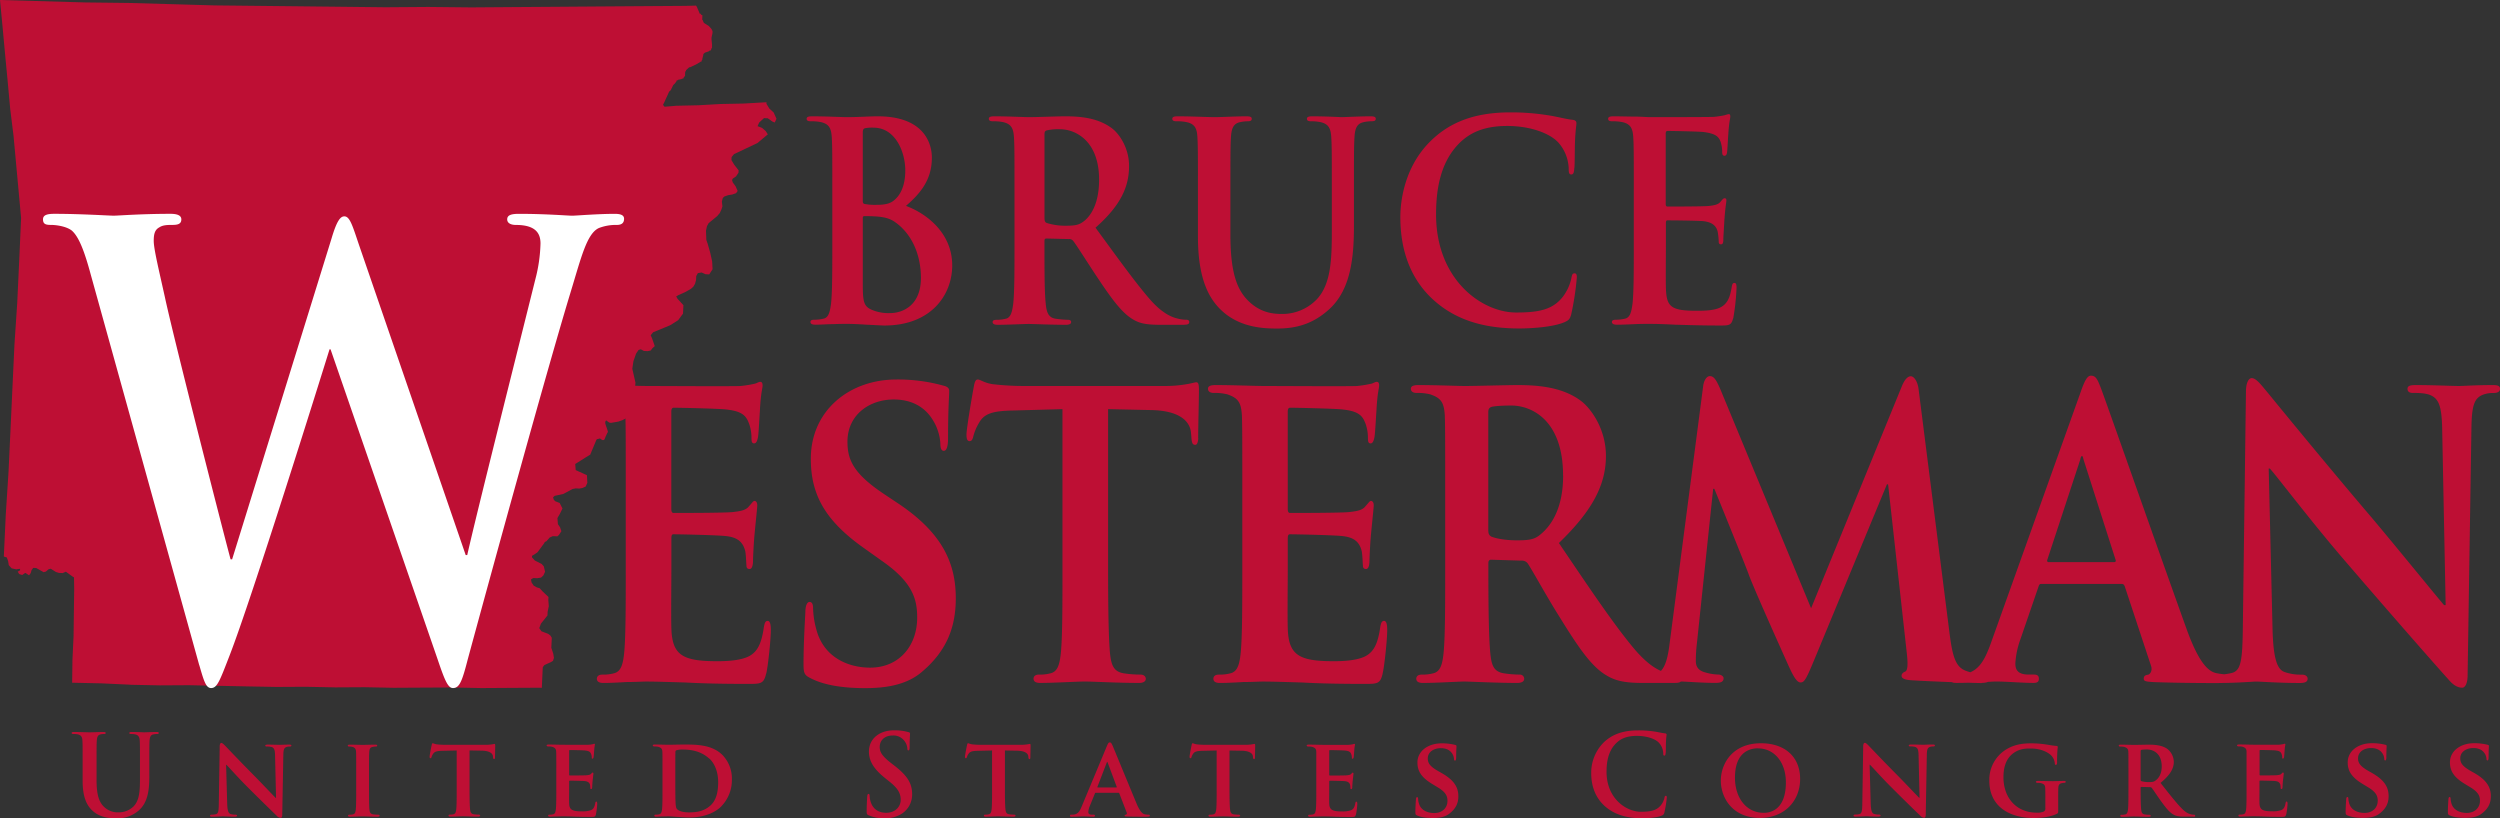<svg xmlns="http://www.w3.org/2000/svg" viewBox="0 0 1351.24 442.28"><rect x="0" y="0" width="1351.24" height="442.28" fill="#333333" stroke="none"/><defs><style>.cls-1{fill:#be0f34;}.cls-2{fill:#fff;}</style></defs><title>logo</title><g id="Layer_2" data-name="Layer 2"><g id="Layer_1-2" data-name="Layer 1"><path id="Akansas" class="cls-1" d="M70.74,370.09l-15.66-.73L39,369l.16-12.39.6-12.78.16-12.38.18-12.8L40,312.07l-.8-.46-1.2-.88L35.59,309l-1.69.74-2.06-.09-1.63-.49-2.8-1.78-1.26.35-1.29,1.18-1.26.36-4-2.25-1.64-.08-.89,1.2-.48,1.62-.89,1.2-2-1.33L12,310.77l-1.62-.49L9.57,309l1.28-.76,0-.83-2.08.32-2.46-.53-1.57-1.72-.32-2.08-.73-2.1-1.62-.49,1.05-22.67,1.49-23.06,1.06-22.67,1.07-23.08,1.07-23.08L9.32,163.6l1.08-23.08,1-22.67-1.37-14.94L8.69,88.39,7.32,73.45,5.52,58.91,4.15,44,2.76,29.45,1.39,14.52,0,0,23.1.66l23.1.66,23.11.27,23.1.65,23.51.68L139,3.17l23.12.25,23.12.25,23.12.26,23.14-.17L254.66,4l23.14-.17,23.14-.16,23.14-.17,23.14-.16,23.14-.16,5.79-.15.37.44.38.84L378,6.87l0,.41.42,0,.39.43.4.43.41,0,0,.83-.08,1.64.4.44,0,.41.38.43,0,.41,2.81,1.78.39.43.4.43.39.44.39.43,0,.41.4.43,0,.83,0,.41-.53,2.45,0,.83.28,2.9,0,.82,0,.42v.41l-.46.8,0,.42-.43.39-.41,0-.43.39-2.1.73-.43.39-.44.4,0,.41-.51,2,0,.42-.45.8,0,.42-.4,0-2.55,1.53L373.77,36l-.84.37-.41,0-.87.79-.43.39-.43.39,0,.42-.43.39L370.28,40l0,.41,0,.41-.45.8-.43.4,0,.41-.42,0-.84.38-1.67.33-.43.4-.4,0,0,.41-.88,1.2-.86.79-1.37,2.82-.87.79-2.76,6.07-.45.8,0,.41.39.44.4.43,6.22-.53,12-.27,12-.68,12.4-.25,12-.68.41,0,0,.82,1.54,2.55,2.37,2.18,1.5,3.37-.92,2-1.22-.48L415,63.94l-2.06-.1L411.66,65l-1.29,1.18-.92,2,2.43.94,2,1.74L415,72.61l-5.59,4.69-12.67,6-1.32,1.59-.07,1.65,1.53,2.55,2.34,3-.06,1.24-1.33,2-1.71,1.16-.45.81.36,1.25,1.55,2.14,1.12,2.53-.88,1.2-2.1.73-2.08.32-2.1.73-.86.78-.51,2,.3,2.5-.49,1.63-.92,2-1.32,1.59-4.72,3.91-.9,1.61-.53,2.45.18,5,.73,2.1,1.42,5,1,4.59.22,4.14-1.79,2.81-2.06-.1-2-.92-2.08.32-.9,1.61-.09,2.06-.52,2-.9,1.61-1.29,1.18-3.39,1.91-1.69.75-1.69.74-1.27.77.76,1.28.4.43,2.75,3-.21,4.54-2.65,3.59-4.26,2.69L353,179.6l-1.31,1.59.75,1.69.72,2.1.73,2.09-1.29,1.18-.88,1.2-1.67.34-2.06-.1-1.61-.9-1.26.36-1.33,2-1.43,4.07-.6,4.1,1.71,7.51-.81,8.63.25,3.73-1,3.26-2.63,3.18-3,1.51-2.1.73-3.75.65-.82,0-.81-.45-1.2-.88-.45.8,0,.83.36,1.25.73,2.1.35,1.26-.45.8-.92,2-.47,1.23-.44.39-.82,0-1.19-.89-1.26.36-.41,0-.45.81L319,245.75l-1.28.77-1.27.77L312.18,250l-1.27.77.26,3.32,6.06,2.76.23,4.14-.92,2-1.69.74-1.66.34-2.06-.1-1.67.34L304.38,267l-4.59,1-.86.79.35,1.25.79.86,1.21.48,1.22.47,1.51,3-1.37,2.83L301.29,280l.26,3.32,1.16,1.7.73,2.1-1.33,2-.87.78-2.47-.11-.84.37-.85.38-1.74,2-.84.38-.45.8-3.53,4.8-1.7,1.16-1.28.76,0,.82,1.57,1.73,3.63,1.82,1.18,1.29.69,2.93-.92,2-1.29,1.18-2.08.31-2.06-.09-1.28.76.34,1.67,1.16,1.7,1.61.91,1.62.48,1.58,1.73,3.16,3-.08,1.64.26,3.32L296,330.6l-.1,2.06-3.5,4.38-.94,2.44,1.16,1.7,1.22.47,2.43.94,1.2.89.77,1.27-.25,5.36,1.08,3.35.32,2.08-.49,1.63-1.28.77-1.68.75-1.69.74-.89,1.2-.51,11.13-1.24-.06-15.71.09-15.7.1-15.68-.32-16.11.08-15.7.09-15.68-.31-15.7.09-16.09-.33-15.7.09L133.89,371l-15.68-.32-16.09-.33-15.7.09-15.68-.32Z"/><path class="cls-1" d="M84.71,396.73a8.73,8.73,0,0,0-1.71.18c-1.58.3-2,1.33-2.17,3.45-.12,1.94-.12,3.63-.12,12.84v6.48c0,6.73-.64,13.88-5.58,18.24a17.2,17.2,0,0,1-12.23,4.36c-3.12,0-8.76-.18-13-4.18-3-2.79-5.24-7.27-5.24-16.05V413.2c0-9.21,0-10.9-.11-12.84s-.59-3-2.53-3.45a11.84,11.84,0,0,0-2.29-.18c-.65,0-1-.13-1-.55s.41-.54,1.29-.54c3.12,0,6.82.18,8.58.18,1.41,0,5.12-.18,7.23-.18.89,0,1.3.12,1.3.54s-.35.55-.94.55a8.73,8.73,0,0,0-1.71.18c-1.59.3-2,1.33-2.17,3.45-.12,1.94-.12,3.63-.12,12.84v8.48c0,8.79,1.7,12.48,4.59,14.91a10.64,10.64,0,0,0,7.34,2.48,11.34,11.34,0,0,0,8.12-3.27c3.23-3.33,3.41-8.78,3.41-15V413.2c0-9.21,0-10.9-.12-12.84s-.59-3-2.53-3.45a11.14,11.14,0,0,0-2.11-.18c-.65,0-1-.13-1-.55s.41-.54,1.23-.54c3,0,6.7.18,6.76.18.71,0,4.41-.18,6.7-.18.83,0,1.24.12,1.24.54s-.36.55-1.06.55Zm71.9,6.78a5.14,5.14,0,0,0-1.59.18c-1.41.43-1.82,1.33-1.88,4.24l-.59,32.47c0,1.16-.41,1.64-.82,1.64a3.06,3.06,0,0,1-2.12-1.09c-3.23-3.09-9.7-9.45-15.11-14.84-5.64-5.58-11.11-11.82-12.11-12.72h-.18l.59,21c.12,4,.76,5.21,1.76,5.57a8.69,8.69,0,0,0,2.71.36c.59,0,.88.25.88.55s-.47.54-1.17.54c-3.36,0-5.77-.18-6.71-.18-.47,0-2.94.18-5.58.18-.71,0-1.18-.06-1.18-.54,0-.3.36-.55.82-.55a10.51,10.51,0,0,0,2.36-.24c1.35-.36,1.53-1.76,1.58-6.24l.48-30.53c0-1,.35-1.76.88-1.76s1.35.79,2.23,1.7c.65.66,8.41,8.84,15.93,16.41,3.53,3.58,10.41,10.85,11.17,11.57h.24l-.53-22.89c-.06-3.15-.53-4.06-1.76-4.55a8.55,8.55,0,0,0-2.71-.3c-.65,0-.82-.24-.82-.55s.53-.48,1.29-.48c2.71,0,5.47.12,6.59.12.58,0,2.52-.12,5.05-.12.71,0,1.18.06,1.18.48s-.3.55-.88.55Zm47.61,37.92c-3.41,0-6.93-.18-8.35-.18-1.17,0-4.7.18-6.76.18-.64,0-1-.18-1-.54s.18-.55.83-.55a7.47,7.47,0,0,0,1.82-.18c1.06-.24,1.35-1,1.53-2.48.23-2.12.23-6.24.23-11.21v-9.09c0-7.81,0-9.27-.06-10.9s-.64-2.36-1.76-2.73a6.47,6.47,0,0,0-1.88-.24c-.53,0-.83-.12-.83-.61,0-.3.42-.42,1.24-.42,1.94,0,5.47.12,6.94.12,1.29,0,4.64-.12,6.64-.12.65,0,1.06.12,1.06.42,0,.49-.3.61-.83.61a7,7,0,0,0-1.52.18c-1.41.24-1.83,1-1.94,2.79-.12,1.63-.12,3.09-.12,10.9v9.09c0,5,0,9.09.23,11.27.18,1.39.53,2.18,2.06,2.42a19,19,0,0,0,2.65.18c.58,0,.82.31.82.55s-.41.54-1,.54Zm63.32-32c-.06.54-.18.85-.47.85s-.53-.25-.59-1l-.06-.55c-.12-1.33-1.47-2.91-6.12-3l-6.52-.12v20.84c0,4.73.06,8.78.29,11,.18,1.45.47,2.42,2,2.66a19,19,0,0,0,2.65.18c.58,0,.82.31.82.55s-.41.54-1,.54c-3.41,0-6.88-.18-8.35-.18-1.17,0-4.7.18-6.76.18-.64,0-1-.18-1-.54s.18-.55.82-.55a7.17,7.17,0,0,0,1.83-.18c1.06-.24,1.35-1.21,1.53-2.73.23-2.18.23-6.23.23-11V405.63l-7.7.18c-3,.06-4.23.43-5,1.58a6.06,6.06,0,0,0-.88,1.75c-.12.43-.23.67-.59.67s-.47-.3-.47-.85c0-.85,1-5.81,1.12-6.24.12-.66.29-1,.59-1s.94.43,2.23.61a47.58,47.58,0,0,0,5.17.24h21a22.4,22.4,0,0,0,3.53-.24c.82-.12,1.24-.24,1.41-.24.35,0,.41.3.41,1.09,0,1.09-.11,4.9-.11,6.24Zm54.55,30.77c-.35,1.34-.82,1.34-2.76,1.34-3.88,0-7-.07-9.53-.19s-4.47-.12-6-.12c-.59,0-1.71.06-2.94.06s-2.53.12-3.59.12c-.65,0-1-.18-1-.54s.18-.55.82-.55a7.5,7.5,0,0,0,1.83-.18c1.06-.24,1.35-1.21,1.52-2.73.24-2.18.24-6.23.24-11v-9.09c0-7.81,0-9.27-.06-10.9s-.59-2.3-2.23-2.79a9.39,9.39,0,0,0-2.06-.18c-.53,0-.88-.18-.88-.55s.41-.48,1.17-.48c2.71,0,6,.12,7.47.12,1.65,0,13.11.06,14.11,0s1.76-.24,2.18-.3a5.58,5.58,0,0,1,.82-.24c.29,0,.35.24.35.48a24,24,0,0,0-.41,3.33c-.06.55-.18,2.79-.3,3.4-.05.24-.17.84-.58.84s-.42-.24-.42-.66a4.81,4.81,0,0,0-.35-1.88c-.41-.91-.82-1.64-3.41-1.88-.88-.12-7-.24-8.11-.24-.24,0-.35.18-.35.48v12.72c0,.31.06.55.35.55,1.18,0,7.88,0,9.06-.12s2-.24,2.46-.79c.41-.36.59-.67.83-.67s.41.25.41.55-.12,1.15-.41,3.76c-.12,1-.24,3.09-.24,3.45s-.06,1.15-.53,1.15-.47-.18-.47-.42c-.06-.55-.06-1.21-.17-1.88-.3-1-.94-1.82-2.88-2-1-.12-6.82-.24-8.12-.24-.23,0-.29.24-.29.54v4.12c0,1.76-.06,6.12,0,7.63.11,3.52,1.7,4.31,7,4.31a13.46,13.46,0,0,0,4.88-.67c1.3-.61,1.88-1.7,2.24-3.82.11-.54.23-.79.59-.79s.46.67.46,1.22a36.27,36.27,0,0,1-.7,5.69Zm67.84-4.42c-2.35,2.42-7.82,6.06-17.34,6.06-1.88,0-4.12-.18-6.17-.3s-3.94-.31-5.24-.31c-.59,0-1.7.06-2.94.06s-2.53.12-3.58.12c-.65,0-1-.18-1-.54s.17-.55.82-.55a7.41,7.41,0,0,0,1.82-.18c1.06-.24,1.35-1.21,1.53-2.73.24-2.18.24-6.23.24-11v-9.09c0-7.81,0-9.27-.06-10.9s-.59-2.3-2.24-2.79a9.33,9.33,0,0,0-2.06-.18c-.52,0-.88-.18-.88-.55s.42-.48,1.18-.48c2.7,0,6,.12,7.47.12s5.29-.12,8.4-.12c6.47,0,15.17,0,20.82,5.88a18.33,18.33,0,0,1,4.88,13.08,20.29,20.29,0,0,1-5.65,14.36Zm-6.58-25.75c-4.77-4.36-10.41-4.9-14.47-4.9a10.71,10.71,0,0,0-3.17.36c-.47.18-.65.42-.65,1-.06,1.76-.06,6-.06,10v6.49c0,5.45.06,9.39.12,10.42.06,1.27.18,3.09.59,3.63.65,1,2.7,2.06,6.76,2.06,4.7,0,8.17-.85,11.29-3.51,3.35-2.85,4.41-7.45,4.41-12.78,0-6.55-2.53-10.79-4.82-12.85ZM491,405.63c-.41,0-.58-.36-.58-1.09a7.52,7.52,0,0,0-1.53-4,7.38,7.38,0,0,0-6.41-3c-4.35,0-7,2.61-7,6.24,0,2.79,1.36,4.91,6.23,8.73l1.65,1.27c7.12,5.51,9.64,9.69,9.64,15.45a12.32,12.32,0,0,1-5.52,10.54,16.58,16.58,0,0,1-9.35,2.48,19.89,19.89,0,0,1-8.59-1.57c-.94-.43-1.11-.73-1.11-2.06,0-3.34.23-7,.29-7.94s.24-1.57.71-1.57.59.54.59,1a13.29,13.29,0,0,0,.52,3.08c1.3,4.49,4.77,6.12,8.41,6.12,5.29,0,7.88-3.69,7.88-6.9,0-3-.88-5.76-5.76-9.7l-2.71-2.18c-6.46-5.2-8.7-9.45-8.7-14.35,0-6.67,5.41-11.45,13.58-11.45a27.41,27.41,0,0,1,7.82,1c.53.12.82.3.82.72,0,.79-.23,2.55-.23,7.27,0,1.34-.18,1.82-.65,1.82Zm65.9,3.82c0,.54-.17.85-.47.85s-.53-.25-.58-1l-.06-.55c-.12-1.33-1.47-2.91-6.12-3l-6.52-.12v20.84c0,4.73.06,8.78.29,11,.18,1.45.47,2.42,2,2.66a18.87,18.87,0,0,0,2.64.18c.59,0,.83.31.83.55s-.41.54-1,.54c-3.41,0-6.88-.18-8.35-.18-1.17,0-4.7.18-6.76.18-.65,0-1-.18-1-.54s.18-.55.82-.55a7.23,7.23,0,0,0,1.83-.18c1.06-.24,1.35-1.21,1.52-2.73.24-2.18.24-6.23.24-11V405.63l-7.7.18c-3,.06-4.23.43-5,1.58a6.06,6.06,0,0,0-.88,1.75c-.12.43-.24.67-.59.67s-.47-.3-.47-.85c0-.85,1-5.81,1.12-6.24.11-.66.29-1,.59-1s.94.43,2.23.61a47.58,47.58,0,0,0,5.17.24h21a22.4,22.4,0,0,0,3.53-.24c.82-.12,1.23-.24,1.41-.24.35,0,.41.3.41,1.09,0,1.09-.12,4.9-.12,6.24Zm62.44,32c-1.83,0-5.59,0-9.94-.12-.94-.06-1.53-.06-1.53-.42s.12-.49.65-.55a.82.82,0,0,0,.47-1.15l-4-10.36a.49.49,0,0,0-.53-.36H592.27c-.29,0-.35.06-.47.36L589,435.74a9.55,9.55,0,0,0-.77,3.15c0,.91.48,1.45,2.06,1.45h.77c.64,0,.76.25.76.55s-.29.54-.82.54c-1.71,0-4.12-.18-5.76-.18-.53,0-3.3.18-6,.18-.65,0-.94-.12-.94-.54a.53.53,0,0,1,.59-.55c.47,0,1.05-.06,1.53-.06,2.35-.36,3.23-1.94,4.29-4.54l13.52-32.41c.59-1.46,1-2.06,1.53-2.06.76,0,1,.48,1.53,1.63,1.23,2.85,9.87,23.93,13.16,31.75,2,4.66,3.48,5.33,4.42,5.51a12.14,12.14,0,0,0,1.93.18c.48,0,.71.19.71.55s-.29.54-2.23.54Zm-20.64-29.2c-.06-.18-.12-.48-.24-.48s-.23.3-.29.48l-5,13c-.11.24,0,.36.18.36h10c.24,0,.3-.12.24-.3l-4.88-13.09Zm79.6-2.78c-.06.54-.18.85-.47.85s-.53-.25-.59-1l-.06-.55c-.12-1.33-1.47-2.91-6.11-3l-6.53-.12v20.84c0,4.73.06,8.78.3,11,.17,1.45.47,2.42,2,2.66a19.12,19.12,0,0,0,2.65.18c.59,0,.82.31.82.55s-.41.54-1,.54c-3.42,0-6.88-.18-8.35-.18-1.18,0-4.71.18-6.76.18-.65,0-1-.18-1-.54s.17-.55.82-.55a7.14,7.14,0,0,0,1.82-.18c1.06-.24,1.35-1.21,1.53-2.73.23-2.18.23-6.23.23-11V405.63l-7.7.18c-3,.06-4.23.43-5,1.58a5.81,5.81,0,0,0-.88,1.75c-.12.43-.24.67-.59.67s-.47-.3-.47-.85c0-.85,1-5.81,1.11-6.24.12-.66.3-1,.59-1s.94.43,2.24.61a47.34,47.34,0,0,0,5.17.24h21a22.35,22.35,0,0,0,3.52-.24c.83-.12,1.24-.24,1.41-.24.36,0,.42.3.42,1.09,0,1.09-.12,4.9-.12,6.24Zm54.55,30.77c-.35,1.34-.82,1.34-2.76,1.34-3.88,0-7-.07-9.52-.19s-4.47-.12-6-.12c-.59,0-1.71.06-2.94.06s-2.53.12-3.59.12c-.64,0-1-.18-1-.54s.18-.55.83-.55a7.47,7.47,0,0,0,1.82-.18c1.06-.24,1.35-1.21,1.53-2.73.23-2.18.23-6.23.23-11v-9.09c0-7.81,0-9.27,0-10.9s-.59-2.3-2.24-2.79a9.33,9.33,0,0,0-2.06-.18c-.53,0-.88-.18-.88-.55s.41-.48,1.18-.48c2.7,0,6,.12,7.46.12,1.65,0,13.11.06,14.11,0a21.64,21.64,0,0,0,2.18-.3,6,6,0,0,1,.82-.24c.29,0,.35.24.35.48a24,24,0,0,0-.41,3.33c-.06.55-.17,2.79-.29,3.4-.06.24-.18.84-.59.84s-.41-.24-.41-.66a5,5,0,0,0-.35-1.88c-.41-.91-.83-1.64-3.41-1.88-.89-.12-7.06-.24-8.12-.24-.23,0-.35.18-.35.48v12.72c0,.31.06.55.35.55,1.18,0,7.88,0,9.06-.12s2-.24,2.47-.79c.41-.36.58-.67.82-.67s.41.25.41.55-.12,1.15-.41,3.76c-.12,1-.24,3.09-.24,3.45s-.05,1.15-.53,1.15-.46-.18-.46-.42c-.06-.55-.06-1.21-.18-1.88-.3-1-.94-1.82-2.88-2-.94-.12-6.82-.24-8.11-.24-.24,0-.3.24-.3.54v4.12c0,1.76-.06,6.12,0,7.63.12,3.52,1.7,4.31,7,4.31a13.52,13.52,0,0,0,4.88-.67c1.29-.61,1.88-1.7,2.23-3.82.12-.54.24-.79.59-.79s.47.67.47,1.22a35.12,35.12,0,0,1-.71,5.69Zm53.56-29.14c-.35,0-.53-.3-.53-.91a6,6,0,0,0-1.35-3.39c-.77-1-2.41-2.42-5.76-2.42-3.71,0-7.06,2-7.06,5.51,0,2.3.82,4.12,5.47,6.79l2.11,1.21c6.82,3.87,8.94,7.81,8.94,12.48,0,3.81-1.41,6.9-5.17,9.63-2.47,1.82-5.88,2.12-8.65,2.12-3,0-6.17-.3-8.4-1.33-.83-.37-1-.61-1-1.76,0-2.79.23-6,.29-6.85s.24-1.33.65-1.33.53.49.53.85a9.51,9.51,0,0,0,.47,2.66c1.11,3.82,5,5.09,8.23,5.09,4.47,0,7.17-2.9,7.17-6.54,0-2.24-.53-4.48-5.11-7.27l-3-1.82c-6.12-3.69-8.12-7.14-8.12-11.69,0-6.3,5.88-10.36,13.06-10.36a29.88,29.88,0,0,1,7.34.85c.48.12.71.3.71.67,0,.66-.18,2.12-.18,6.18,0,1.09-.23,1.63-.64,1.63ZM900.26,407c-.06.91-.18,1.4-.71,1.4s-.58-.49-.58-1.34a8.82,8.82,0,0,0-2.3-5.57c-1.94-2.12-6.52-3.75-11.93-3.75-5.12,0-8.47,1.33-11,3.75-4.3,4.06-5.41,9.82-5.41,15.69,0,14.42,10.64,21.57,18.52,21.57,5.23,0,8.4-.61,10.75-3.4a10.12,10.12,0,0,0,2-4c.18-1,.3-1.21.77-1.21s.53.42.53.91a59.15,59.15,0,0,1-1.3,8.05,2.12,2.12,0,0,1-1.53,1.76c-2.35,1-6.82,1.39-10.58,1.39-8.05,0-14.81-1.82-20.16-6.6-5.76-5.21-7.29-12-7.29-17.87a23.16,23.16,0,0,1,6.87-16.6c4.24-4,9.82-6.42,18.58-6.42a57.05,57.05,0,0,1,8.53.6c2.23.31,4.11.85,5.88,1,.64.06.88.37.88.73s-.18,1.21-.3,3.33-.06,5.33-.17,6.54Zm51,35.08c-15,0-21.16-11-21.16-20.17,0-8.79,6-20.18,21.69-20.18,13.05,0,21.17,7.46,21.17,19.27s-8.35,21.08-21.7,21.08Zm-1-37.62c-5.76,0-12.52,3.15-12.52,15.87,0,10.6,5.88,19,15.64,19,3.65,0,11.88-1.75,11.88-16.41,0-11.39-6.65-18.42-15-18.42Zm94.65-1a5.17,5.17,0,0,0-1.59.18c-1.41.43-1.82,1.33-1.88,4.24l-.58,32.47c0,1.16-.41,1.64-.83,1.64a3.05,3.05,0,0,1-2.11-1.09c-3.24-3.09-9.7-9.45-15.11-14.84-5.65-5.58-11.11-11.82-12.11-12.72h-.18l.59,21c.12,4,.76,5.21,1.76,5.57a8.62,8.62,0,0,0,2.71.36c.58,0,.88.25.88.55s-.47.54-1.18.54c-3.35,0-5.76-.18-6.7-.18-.47,0-2.94.18-5.58.18-.71,0-1.18-.06-1.18-.54,0-.3.35-.55.82-.55a10.36,10.36,0,0,0,2.35-.24c1.36-.36,1.53-1.76,1.59-6.24l.47-30.53c0-1,.35-1.76.88-1.76s1.36.79,2.24,1.7c.64.66,8.4,8.84,15.93,16.41,3.53,3.58,10.41,10.85,11.17,11.57h.24l-.53-22.89c-.06-3.15-.53-4.06-1.77-4.55a8.49,8.49,0,0,0-2.7-.3c-.65,0-.82-.24-.82-.55s.52-.48,1.29-.48c2.7,0,5.47.12,6.58.12.59,0,2.53-.12,5.06-.12.7,0,1.18.06,1.18.48s-.3.55-.89.55Zm71,19.63a6.94,6.94,0,0,0-1.41.18c-1.41.24-1.94,1-2,2.79-.06,1.57-.06,3.63-.06,6.17V438c0,1.39,0,1.45-.65,1.82-3.47,1.76-8.58,2.3-12.64,2.3-12.7,0-23.93-5.94-23.93-20.17a19.2,19.2,0,0,1,9.06-16.85c4.94-3,9.58-3.33,13.93-3.33a57.32,57.32,0,0,1,9.17.85,40.33,40.33,0,0,0,4.12.55c.59.06.71.24.71.6a70.63,70.63,0,0,0-.36,8.48c0,.79-.29,1.16-.7,1.16s-.48-.25-.53-.67a6.94,6.94,0,0,0-1.77-4.24c-1.53-1.64-5.41-3.94-11.23-3.94-2.82,0-6.4.06-10,3-2.88,2.42-4.76,6.24-4.76,12.54,0,11.09,6.94,19.14,18,19.14a8.28,8.28,0,0,0,3.64-.54,1.71,1.71,0,0,0,1-1.82v-4.73c0-2.54,0-4.48-.06-6.05-.06-1.76-.58-2.31-2.23-2.79a9.1,9.1,0,0,0-2-.18c-.47,0-.82-.24-.82-.55s.41-.48,1.11-.48c2.71,0,6.41.12,7.94.12s4.35-.12,6.06-.12c.7,0,1,.06,1,.48a.6.6,0,0,1-.64.55Zm69.6,18.29h-4.94c-2.88,0-4.29-.3-5.64-1-2.23-1.15-4.17-3.57-7.06-7.57-2-2.78-4.23-6.24-4.88-7a1.16,1.16,0,0,0-.94-.36l-4.64-.12a.38.38,0,0,0-.41.42v.73c0,4.78.06,8.78.29,11,.18,1.52.41,2.49,2,2.73a19.28,19.28,0,0,0,2.53.18.62.62,0,0,1,.65.55c0,.36-.42.54-1.06.54-3,0-7.29-.18-8.06-.18-1,0-4.29.18-6.34.18-.65,0-1-.18-1-.54s.17-.55.82-.55a7.47,7.47,0,0,0,1.82-.18c1.06-.24,1.35-1.21,1.53-2.73.23-2.18.23-6.23.23-11v-9.09c0-7.81,0-9.27-.05-10.9s-.59-2.3-2.24-2.79a9.33,9.33,0,0,0-2.06-.18c-.53,0-.88-.18-.88-.55s.41-.48,1.18-.48c2.7,0,6,.12,7.05.12,1.77,0,6.47-.12,8.06-.12,3.29,0,7,.3,9.81,2.18a9.08,9.08,0,0,1,3.65,7.09c0,3.81-2.12,7.21-7.17,11.39,4.58,5.81,8.23,10.48,11.34,13.69,2.88,3,4.71,3.21,5.53,3.39a4.71,4.71,0,0,0,1.23.12.61.61,0,0,1,.65.55c0,.42-.35.54-1,.54Zm-17.11-27.14c0-7.27-4.82-9.14-7.87-9.14a18.35,18.35,0,0,0-3.06.18c-.35.12-.47.3-.47.72v15.33c0,.55.12.73.47.91a14,14,0,0,0,3.94.48c2.06,0,2.76-.18,3.64-.84,1.59-1.15,3.35-3.4,3.35-7.64Zm67.26,25.93c-.36,1.34-.83,1.34-2.77,1.34-3.88,0-7-.07-9.52-.19s-4.47-.12-6-.12c-.59,0-1.7.06-2.94.06s-2.53.12-3.58.12c-.65,0-1-.18-1-.54s.17-.55.82-.55a7.41,7.41,0,0,0,1.82-.18c1.06-.24,1.35-1.21,1.53-2.73.23-2.18.23-6.23.23-11v-9.09c0-7.81,0-9.27,0-10.9s-.59-2.3-2.24-2.79a9.29,9.29,0,0,0-2-.18c-.53,0-.89-.18-.89-.55s.42-.48,1.18-.48c2.7,0,6,.12,7.47.12,1.64,0,13.11.06,14.11,0a21.34,21.34,0,0,0,2.17-.3,5.68,5.68,0,0,1,.83-.24c.29,0,.35.24.35.48a22.25,22.25,0,0,0-.41,3.33c-.06.55-.18,2.79-.3,3.4-.06.24-.18.84-.59.84s-.41-.24-.41-.66a5,5,0,0,0-.35-1.88c-.41-.91-.82-1.64-3.41-1.88-.88-.12-7.05-.24-8.11-.24-.24,0-.36.18-.36.48v12.72c0,.31.06.55.36.55,1.17,0,7.87,0,9-.12s2-.24,2.47-.79c.41-.36.59-.67.82-.67s.41.25.41.55-.11,1.15-.41,3.76c-.11,1-.23,3.09-.23,3.45s-.06,1.15-.53,1.15-.47-.18-.47-.42c-.06-.55-.06-1.21-.18-1.88-.29-1-.94-1.82-2.88-2-.94-.12-6.82-.24-8.11-.24-.24,0-.3.24-.3.54v4.12c0,1.76-.06,6.12,0,7.63.12,3.52,1.71,4.31,7,4.31a13.49,13.49,0,0,0,4.88-.67c1.29-.61,1.88-1.7,2.23-3.82.12-.54.24-.79.59-.79s.47.67.47,1.22a36.27,36.27,0,0,1-.7,5.69Zm53.55-29.14c-.35,0-.53-.3-.53-.91a5.89,5.89,0,0,0-1.35-3.39c-.77-1-2.41-2.42-5.76-2.42-3.71,0-7.06,2-7.06,5.51,0,2.3.83,4.12,5.47,6.79l2.12,1.21c6.82,3.87,8.93,7.81,8.93,12.48,0,3.81-1.41,6.9-5.17,9.63-2.47,1.82-5.88,2.12-8.64,2.12-3,0-6.18-.3-8.41-1.33-.82-.37-1-.61-1-1.76,0-2.79.24-6,.29-6.85s.24-1.33.65-1.33.53.49.53.85a9.89,9.89,0,0,0,.47,2.66c1.12,3.82,5,5.09,8.23,5.09,4.47,0,7.17-2.9,7.17-6.54,0-2.24-.53-4.48-5.11-7.27l-3-1.82c-6.11-3.69-8.11-7.14-8.11-11.69,0-6.3,5.88-10.36,13-10.36a30,30,0,0,1,7.35.85c.47.12.7.3.7.67,0,.66-.17,2.12-.17,6.18,0,1.09-.24,1.63-.65,1.63Zm55.26,0c-.35,0-.53-.3-.53-.91a5.89,5.89,0,0,0-1.35-3.39c-.77-1-2.41-2.42-5.76-2.42-3.71,0-7.06,2-7.06,5.51,0,2.3.83,4.12,5.47,6.79l2.12,1.21c6.81,3.87,8.93,7.81,8.93,12.48,0,3.81-1.41,6.9-5.17,9.63-2.47,1.82-5.88,2.12-8.64,2.12-3,0-6.18-.3-8.41-1.33-.82-.37-1-.61-1-1.76,0-2.79.24-6,.29-6.85s.24-1.33.65-1.33.53.49.53.85a9.89,9.89,0,0,0,.47,2.66c1.12,3.82,5,5.09,8.23,5.09,4.47,0,7.17-2.9,7.17-6.54,0-2.24-.53-4.48-5.11-7.27l-3-1.82c-6.11-3.69-8.11-7.14-8.11-11.69,0-6.3,5.88-10.36,13-10.36a30,30,0,0,1,7.35.85c.47.12.7.3.7.67,0,.66-.17,2.12-.17,6.18,0,1.09-.24,1.63-.65,1.63Z"/><path class="cls-2" d="M107.74,359.57c2.49,8.66,3.6,12.32,6.37,12.32,3.32,0,4.71-4,10-17.64,11.91-30.63,48.74-148.46,54-165.44h.55l57.6,166.77c4.16,12.31,5.82,16.31,8.59,16.31,3.6,0,5-4,8-15.64,13.57-49.94,42.64-155.79,55.38-197.73,5.82-19,8.86-32.29,15.51-35.29a25.7,25.7,0,0,1,9.69-1.66c2.5,0,3.88-1,3.88-3.33,0-2-1.94-2.66-5-2.66-9.14,0-21.05,1-23,1-2.49,0-14.12-1-28.8-1-4.15,0-6.37.66-6.37,3,0,2,1.94,3,4.71,3,10.8,0,13.29,4.66,13.29,10a83.71,83.71,0,0,1-2.77,19.31c-9.69,38.95-31.84,126.83-36.83,149.13h-.83l-57.6-167.44c-3.6-10.65-5-15.64-8-15.64-2.22,0-4.16,2.66-6.93,12L125.46,302.32h-.83c-5-18.64-30.74-119.5-35.45-141.47-3.32-15-6.09-26.3-6.09-30.63,0-3.66.56-6,3-7.32,1.94-1.33,4.71-1.33,6.92-1.33,2.77,0,5-.33,5-3q0-3-5.82-3c-16.06,0-28.25,1-30.74,1s-17.72-1-32.12-1c-3.88,0-6.09.66-6.09,3,0,2.67,1.66,3,4.43,3,2.49,0,8,.67,11.07,3,3.88,3.32,6.93,11.31,10.25,23.63l58.71,211.37Z"/><path class="cls-1" d="M414.07,364.13c-1.25,5.51-2.92,5.51-9.8,5.51-13.75,0-24.79-.25-33.75-.76-9-.25-15.84-.5-21.25-.5-2.09,0-6,.25-10.42.25-4.38.25-9,.51-12.71.51-2.29,0-3.54-.76-3.54-2.26,0-1,.62-2.25,2.91-2.25a22.69,22.69,0,0,0,6.46-.75c3.75-1,4.8-5,5.42-11.27.83-9,.83-25.79.83-45.33V269.72c0-32.3,0-38.31-.2-45.07-.42-7.26-2.09-9.52-7.92-11.52a28.38,28.38,0,0,0-7.29-.75c-1.88,0-3.13-.75-3.13-2.25s1.46-2,4.17-2c9.58,0,21.25.5,26.46.5,5.83,0,46.46.25,50,0a65.25,65.25,0,0,0,7.7-1.25c1.05-.25,2.09-1,2.92-1,1,0,1.25,1,1.25,2,0,1.51-1,4-1.46,13.77-.2,2.26-.62,11.52-1,14-.21,1-.62,3.5-2.08,3.5-1.25,0-1.46-1-1.46-2.75a23.61,23.61,0,0,0-1.25-7.76c-1.46-3.76-2.92-6.77-12.09-7.77-3.12-.5-25-1-28.75-1-.83,0-1.25.75-1.25,2V275c0,1.25.21,2.25,1.25,2.25,4.17,0,27.92,0,32.09-.5,4.37-.5,7.08-1,8.75-3.25,1.46-1.5,2.08-2.76,2.92-2.76s1.45,1,1.45,2.26-.41,4.76-1.45,15.52c-.42,4.26-.84,12.77-.84,14.28,0,1.75-.21,4.75-1.87,4.75-1.25,0-1.67-.75-1.67-1.75-.21-2.25-.21-5-.62-7.76-1.05-4.26-3.34-7.51-10.21-8.26-3.34-.51-24.17-1-28.76-1-.83,0-1,1-1,2.26v17c0,7.27-.21,25.3,0,31.56.42,14.52,6,17.78,24.79,17.78,4.8,0,12.51-.26,17.3-2.76,4.58-2.5,6.67-7,7.92-15.77.41-2.26.83-3.26,2.08-3.26,1.46,0,1.67,2.75,1.67,5,0,4.76-1.46,19.28-2.5,23.54Zm96.07-120.45c-1.25,0-1.87-1.25-1.87-3.76a27.07,27.07,0,0,0-4.8-14c-2.7-4-8.54-10-20.42-10-13.12,0-25,8.27-25,22.79,0,9.52,2.92,17,19.38,28.05l7.5,5c24.17,16,31.67,32.31,31.67,51.59,0,15.78-5,28.55-18.34,39.82-8.74,7.51-20.83,8.76-30.62,8.76-10.63,0-21.88-1.25-29.8-5.51-2.92-1.5-3.54-2.5-3.54-7.26,0-11.52.83-24.79,1-28.3,0-3.25.83-5.51,2.29-5.51,1.67,0,1.88,2,1.88,3.51a47,47,0,0,0,1.66,11c4,15.77,17.71,21,29.18,21,15.83,0,25.42-12,25.42-27,0-9.27-1.88-18.53-18.13-30.05L467,296.26c-21.67-15.27-28.75-29.54-28.75-48.32,0-26.05,20.83-42.82,46.25-42.82a91.63,91.63,0,0,1,26.05,3.5c1.66.5,2.5,1.26,2.5,2.76,0,2.75-.63,8.76-.63,25.54,0,4.51-.83,6.76-2.29,6.76Zm137.54-6.76c-.21,2.25-.63,3.51-1.67,3.51-1.45,0-1.87-1-2.08-4.26l-.21-2.26c-.42-5.51-5.21-12-21.67-12.27l-23.13-.5v86.14c0,19.54.21,36.31,1,45.58.63,6,1.67,10,7.09,11a57.38,57.38,0,0,0,9.38.75c2.08,0,2.91,1.25,2.91,2.25,0,1.5-1.46,2.26-3.54,2.26-12.09,0-24.38-.76-29.59-.76-4.16,0-16.67.76-24,.76-2.29,0-3.54-.76-3.54-2.26,0-1,.62-2.25,2.92-2.25a21.76,21.76,0,0,0,6.46-.75c3.75-1,4.79-5,5.41-11.27.84-9,.84-25.79.84-45.33V221.14l-27.3.75c-10.62.25-15,1.76-17.71,6.51a27.45,27.45,0,0,0-3.13,7.27c-.41,1.75-.83,2.75-2.08,2.75s-1.66-1.25-1.66-3.5c0-3.51,3.54-24,3.95-25.8.42-2.75,1.05-4,2.09-4,1.46,0,3.33,1.75,7.92,2.5a143.49,143.49,0,0,0,18.33,1h74.38a68,68,0,0,0,12.51-1c2.92-.5,4.37-1,5-1,1.25,0,1.46,1.25,1.46,4.51,0,4.5-.42,20.28-.42,25.79ZM747.3,364.13c-1.25,5.51-2.92,5.51-9.79,5.51-13.75,0-24.8-.25-33.76-.76-9-.25-15.83-.5-21.25-.5-2.08,0-6,.25-10.42.25-4.37.25-9,.51-12.71.51-2.29,0-3.54-.76-3.54-2.26,0-1,.62-2.25,2.92-2.25a22.74,22.74,0,0,0,6.46-.75c3.75-1,4.79-5,5.41-11.27.84-9,.84-25.79.84-45.33V269.72c0-32.3,0-38.31-.21-45.07-.42-7.26-2.09-9.52-7.92-11.52a28.32,28.32,0,0,0-7.29-.75c-1.88,0-3.13-.75-3.13-2.25s1.46-2,4.17-2c9.58,0,21.25.5,26.46.5,5.84,0,46.47.25,50,0a65.88,65.88,0,0,0,7.71-1.25c1-.25,2.08-1,2.91-1,1.05,0,1.26,1,1.26,2,0,1.51-1,4-1.46,13.77-.21,2.26-.63,11.52-1.05,14-.2,1-.62,3.5-2.08,3.5-1.25,0-1.46-1-1.46-2.75a23.61,23.61,0,0,0-1.25-7.76c-1.46-3.76-2.92-6.77-12.08-7.77-3.13-.5-25-1-28.76-1-.83,0-1.25.75-1.25,2V275c0,1.25.21,2.25,1.25,2.25,4.17,0,27.92,0,32.09-.5,4.38-.5,7.09-1,8.75-3.25,1.46-1.5,2.09-2.76,2.92-2.76s1.46,1,1.46,2.26-.42,4.76-1.46,15.52c-.42,4.26-.83,12.77-.83,14.28,0,1.75-.21,4.75-1.88,4.75-1.25,0-1.67-.75-1.67-1.75-.2-2.25-.2-5-.62-7.76-1-4.26-3.33-7.51-10.21-8.26-3.33-.51-24.17-1-28.75-1-.84,0-1.05,1-1.05,2.26v17c0,7.27-.21,25.3,0,31.56.42,14.52,6.05,17.78,24.8,17.78,4.79,0,12.5-.26,17.29-2.76,4.59-2.5,6.67-7,7.92-15.77.42-2.26.83-3.26,2.08-3.26,1.46,0,1.67,2.75,1.67,5,0,4.76-1.46,19.28-2.5,23.54Zm158.17,5H888c-10.21,0-15.21-1.26-20-4.26-7.92-4.76-14.79-14.78-25-31.3-7.29-11.52-15-25.8-17.29-29.05a3.87,3.87,0,0,0-3.34-1.5l-16.46-.5c-.83,0-1.46.5-1.46,1.75v3c0,19.79.21,36.31,1,45.33.63,6.26,1.46,10.26,7.09,11.27a58.08,58.08,0,0,0,9,.75,2.3,2.3,0,0,1,2.29,2.25c0,1.5-1.46,2.26-3.75,2.26-10.63,0-25.84-.76-28.55-.76-3.54,0-15.21.76-22.5.76-2.29,0-3.54-.76-3.54-2.26,0-1,.62-2.25,2.92-2.25a22.57,22.57,0,0,0,6.45-.75c3.75-1,4.8-5,5.42-11.27.84-9,.84-25.79.84-45.33V269.72c0-32.3,0-38.31-.21-45.07-.42-7.26-2.09-9.52-7.92-11.52a28.32,28.32,0,0,0-7.29-.75c-1.88,0-3.13-.75-3.13-2.25s1.46-2,4.17-2c9.58,0,21.25.5,25,.5,6.25,0,22.92-.5,28.55-.5,11.67,0,25,1.25,34.79,9,5.21,4.25,12.92,15,12.92,29.29,0,15.78-7.5,29.8-25.42,47.08,16.25,24,29.17,43.32,40.21,56.59,10.21,12.27,16.68,13.28,19.59,14a14.42,14.42,0,0,0,4.38.5,2.3,2.3,0,0,1,2.29,2.25c0,1.75-1.25,2.26-3.54,2.26ZM844.83,257c0-30-17.08-37.81-27.92-37.81-4.58,0-9,.25-10.83.75-1.25.5-1.67,1.25-1.67,3v63.35c0,2.25.42,3,1.67,3.76,4,1.5,9.38,2,14,2,7.29,0,9.79-.75,12.92-3.51,5.62-4.75,11.87-14,11.87-31.55Zm226.31,112.19c-4.58,0-30.63-1-37.92-1.51-4.38-.25-5.42-1.25-5.42-2.5,0-1,.83-1.75,2.08-2.26,1-.5,1.46-3,.84-9l-10.21-92.15h-.63L980.5,356.86c-4.17,10-5.21,12-7.29,12-2.29,0-4.38-4.25-7.29-10.76-4.38-9.77-19-42.32-21-48.33-1.46-4-12.29-30.8-18.33-45.58h-.63l-8.75,83.14a83.25,83.25,0,0,0-.62,10c0,4,2.5,5.5,5.62,6.26a26.73,26.73,0,0,0,6.46,1c1.67,0,2.92,1,2.92,2,0,2-1.67,2.51-4.38,2.51-7.71,0-16-.76-19.38-.76-3.54,0-12.29.76-18.12.76-1.88,0-3.34-.51-3.34-2.51,0-1,1-2,2.92-2a27.8,27.8,0,0,0,5.63-.5c5-.75,6.66-9.27,7.5-16.28l18.12-139c.42-3.5,2.09-5.51,3.55-5.51,1.87,0,3.12,1,5.62,6.77l49.18,118.69L1028,208.62c1.46-3.5,3.12-5.26,4.79-5.26,1.46,0,3.54,2.26,4.17,6.77l16.67,131.46c1.66,13.27,3.33,19,9,21a30.51,30.51,0,0,0,10.41,2c1.67,0,2.92.75,2.92,2,0,1.75-2.08,2.51-4.79,2.51Zm128.18,0c-6.46,0-19.8,0-35.22-.51-3.33-.25-5.41-.25-5.41-1.75,0-1.25.41-2,2.29-2.25,1.25-.25,2.5-2.26,1.66-4.76l-14.16-42.82c-.42-1.25-1-1.5-1.88-1.5h-43.13c-1,0-1.25.25-1.67,1.5L1092,345.6a45.33,45.33,0,0,0-2.71,13c0,3.75,1.67,6,7.29,6h2.71c2.3,0,2.71,1,2.71,2.25,0,1.75-1,2.26-2.92,2.26-6,0-14.58-.76-20.42-.76-1.87,0-11.66.76-21.25.76-2.29,0-3.33-.51-3.33-2.26a2,2,0,0,1,2.08-2.25c1.67,0,3.75-.25,5.42-.25,8.33-1.51,11.46-8,15.21-18.78l47.92-134c2.09-6,3.54-8.52,5.42-8.52,2.71,0,3.54,2,5.42,6.77,4.37,11.76,35,98.91,46.67,131.21,7.09,19.28,12.29,22,15.63,22.79a37,37,0,0,0,6.87.75c1.67,0,2.51.75,2.51,2.25,0,1.75-1,2.26-7.92,2.26Zm-55.85-66.61-17.29-54.09c-.21-.75-.41-2-.83-2-.63,0-.83,1.26-1,2l-17.71,53.84c-.42,1,0,1.5.62,1.5h35.42c.83,0,1-.5.83-1.25Zm204.64-90.15a15.66,15.66,0,0,0-5.63.75c-5,1.75-6.45,5.51-6.67,17.53l-2.08,134.22c0,4.76-1.46,6.76-2.92,6.76-3.12,0-5.62-2.25-7.5-4.51-11.45-12.77-34.38-39.06-53.54-61.35-20-23-39.38-48.83-42.93-52.58h-.62l2.08,86.89c.42,16.52,2.71,21.53,6.25,23a26.32,26.32,0,0,0,9.59,1.5c2.08,0,3.12,1,3.12,2.25,0,1.75-1.66,2.26-4.16,2.26-11.88,0-20.43-.76-23.76-.76-1.67,0-10.42.76-19.79.76-2.5,0-4.17-.26-4.17-2.26,0-1.25,1.25-2.25,2.92-2.25a31.65,31.65,0,0,0,8.33-1c4.79-1.51,5.42-7.26,5.63-25.8l1.67-126.2c0-4.26,1.25-7.26,3.12-7.26,2.29,0,4.79,3.25,7.92,7,2.29,2.75,29.79,36.56,56.46,67.86,12.51,14.77,36.88,44.82,39.59,47.83h.84L1320,232.41c-.21-13-1.87-16.78-6.25-18.78-2.71-1.25-7.08-1.25-9.59-1.25-2.29,0-2.91-1-2.91-2.25,0-1.76,1.87-2,4.58-2,9.59,0,19.38.5,23.34.5,2.08,0,9-.5,17.92-.5,2.5,0,4.17.25,4.17,2,0,1.25-1,2.25-3.13,2.25Z"/><path class="cls-1" d="M514.67,143.46c0,15.95-11.4,32.48-36.66,32.48-1.65,0-5.64-.29-9.62-.44-4.12-.3-8.24-.45-10.3-.45-1.51,0-4.53,0-7.83.15-3.15,0-6.72.3-9.47.3-1.79,0-2.75-.45-2.75-1.5,0-.74.55-1.19,2.2-1.19a20.6,20.6,0,0,0,4.94-.59c2.75-.6,3.44-3.88,4-8.2.68-6.25.68-18,.68-31.73V106.07c0-22.64,0-26.81-.27-31.58-.28-5.06-1.37-7.45-5.91-8.49a25.88,25.88,0,0,0-5.35-.45c-1.51,0-2.34-.3-2.34-1.34s1-1.34,3-1.34c7.28,0,15.93.45,18.68.45,6.73,0,12.08-.45,16.75-.45,24.86,0,29.25,14.45,29.25,22.35,0,12.21-6.45,19.51-14,26.07,11.26,4.17,25,14.75,25,32.17ZM472.1,69a20.37,20.37,0,0,0-4.53.3c-1,.3-1.24.89-1.24,2.53v36.8c0,1.19.41,1.49,1,1.63a30.84,30.84,0,0,0,6.46.45c4.53,0,7.55-.59,9.88-2.83,3.57-3.13,5.63-8.49,5.63-15.79,0-10-5.35-23.09-17.16-23.09Zm12.36,51.55c-2.88-2.24-6-3.28-11.4-3.58-2.47-.15-3.84-.15-5.9-.15-.55,0-.83.3-.83,1v35.31c0,9.83.41,12.36,4.81,14.3a23,23,0,0,0,10,1.79c6.18,0,16.62-3.58,16.62-19.07,0-9.24-2.89-21.75-13.32-29.64Zm155.74,55h-13c-7.7,0-11.13-.75-14.7-2.83-5.9-3.43-11.12-10.43-18.81-21.9-5.49-8.2-11.81-18.33-13.6-20.56a2.73,2.73,0,0,0-2.47-1.05l-12-.29c-.68,0-1.09.29-1.09,1.19v2.08c0,13.86,0,25.63.68,31.88.41,4.32,1.24,7.6,5.36,8.2a57.75,57.75,0,0,0,6.73.59c1.1,0,1.64.45,1.64,1.19,0,1.05-1,1.5-2.74,1.5-8,0-18.13-.45-20.19-.45-2.61,0-11.26.45-16.75.45-1.79,0-2.75-.45-2.75-1.5,0-.74.55-1.19,2.2-1.19a20.6,20.6,0,0,0,4.94-.59c2.75-.6,3.44-3.88,4-8.2.68-6.25.68-18,.68-31.73V106.07c0-22.64,0-26.81-.27-31.58-.28-5.06-1.38-7.45-5.91-8.49a25.88,25.88,0,0,0-5.35-.45c-1.51,0-2.34-.3-2.34-1.34s1-1.34,3-1.34c7.28,0,15.93.45,18.82.45,4.67,0,15.1-.45,19.36-.45,8.65,0,17.85.9,25.27,6.41,3.84,2.83,9.34,10.42,9.34,20.41,0,11-4.26,21.15-18.13,33.37,12.22,16.68,21.7,29.94,29.8,39.18,7.69,8.64,13.32,9.68,15.38,10.13a19.71,19.71,0,0,0,3.84.44c1.1,0,1.65.45,1.65,1.19,0,1.2-1,1.5-2.61,1.5ZM594.06,97.14c0-21.16-12.91-27.27-21-27.27a27.74,27.74,0,0,0-7.28.6c-1,.3-1.23.89-1.23,2.09v45.28c0,1.64.27,2.24,1.23,2.69A33.66,33.66,0,0,0,576.21,122c5.49,0,7.28-.59,9.75-2.53,4.12-3.28,8.1-10.13,8.1-22.34ZM741.15,65.55a19,19,0,0,0-4,.45c-3.71.75-4.81,3.28-5.08,8.49-.27,4.77-.27,8.94-.27,31.58V122c0,16.54-1.52,34.12-13.05,44.85-9.75,9.08-19.64,10.72-28.56,10.72-7.28,0-20.47-.45-30.49-10.28-7-6.85-12.22-17.88-12.22-39.48V106.07c0-22.64,0-26.81-.27-31.58C647,69.43,645.85,67,641.32,66a25.92,25.92,0,0,0-5.36-.45c-1.51,0-2.33-.3-2.33-1.34s1-1.34,3-1.34c7.28,0,15.93.45,20.05.45,3.29,0,11.95-.45,16.89-.45,2.06,0,3,.3,3,1.34s-.82,1.34-2.19,1.34a19,19,0,0,0-4,.45c-3.71.75-4.8,3.28-5.08,8.49-.27,4.77-.27,8.94-.27,31.58v20.86c0,21.6,4,30.69,10.71,36.65,6.18,5.51,12.49,6.11,17.16,6.11a25.74,25.74,0,0,0,18.95-8.05c7.56-8.19,8-21.6,8-36.94V106.07c0-22.64,0-26.81-.28-31.58-.27-5.06-1.37-7.45-5.9-8.49a24.47,24.47,0,0,0-4.94-.45c-1.52,0-2.34-.3-2.34-1.34s1-1.34,2.88-1.34c7,0,15.66.45,15.79.45,1.65,0,10.31-.45,15.66-.45,1.92,0,2.88.3,2.88,1.34s-.82,1.34-2.47,1.34ZM850.9,90.88c-.14,2.23-.42,3.42-1.65,3.42s-1.38-1.19-1.38-3.27a22.21,22.21,0,0,0-5.35-13.71c-4.53-5.21-15.24-9.24-27.88-9.24-11.94,0-19.77,3.28-25.81,9.24-10,10-12.64,24.13-12.64,38.59,0,35.45,24.86,53,43.26,53,12.22,0,19.64-1.49,25.13-8.34a25.77,25.77,0,0,0,4.67-9.83c.41-2.39.69-3,1.79-3s1.23,1,1.23,2.23a153,153,0,0,1-3,19.81c-.69,2.54-1.24,3.28-3.57,4.32-5.49,2.39-15.93,3.43-24.72,3.43-18.81,0-34.61-4.47-47.1-16.24-13.46-12.81-17-29.49-17-43.94,0-10.14,2.88-27.71,16.07-40.82,9.88-9.83,22.93-15.79,43.39-15.79a124.47,124.47,0,0,1,19.91,1.49c5.22.74,9.62,2.08,13.74,2.53,1.5.15,2.06.89,2.06,1.79,0,1.19-.42,3-.69,8.19-.27,4.91-.14,13.11-.41,16.09Zm85.84,81.19c-1,3.87-2.19,3.87-7.41,3.87-10.3,0-17.85-.29-23.76-.44-5.9-.3-10.16-.45-14.28-.45-1.51,0-4.53,0-7.83.15s-6.73.3-9.47.3c-1.79,0-2.75-.45-2.75-1.5,0-.74.55-1.19,2.2-1.19a20.6,20.6,0,0,0,4.94-.59c2.75-.6,3.44-3.88,4-8.2.68-6.25.68-18,.68-31.73V106.07c0-22.64,0-26.81-.27-31.58-.28-5.06-1.38-7.45-5.91-8.49a25.88,25.88,0,0,0-5.35-.45c-1.51,0-2.34-.3-2.34-1.34s1-1.34,3-1.34c3.71,0,7.69.15,11.13.15s6.72.3,8.65.3c4.39,0,31.72,0,34.33-.15a52.82,52.82,0,0,0,5.9-.89,12,12,0,0,1,2.2-.6c.69,0,.83.6.83,1.34,0,1-.69,2.83-1.1,9.68-.14,1.49-.42,8-.69,9.84-.14.74-.41,1.64-1.37,1.64s-1.24-.75-1.24-2.09a17.37,17.37,0,0,0-.82-5.36c-1-2.69-2.34-4.47-9.21-5.37-2.33-.3-16.75-.59-19.49-.59-.69,0-1,.44-1,1.49V110c0,1,.14,1.64,1,1.64,3,0,18.81,0,22-.3s5.35-.75,6.59-2.24c1-1.19,1.51-1.93,2.2-1.93s1,.29,1,1.19-.55,3.28-1.1,10.87c-.14,3-.55,8.94-.55,10,0,1.2,0,2.83-1.24,2.83-1,0-1.23-.59-1.23-1.34a43.32,43.32,0,0,0-.55-5.36c-.69-3-2.61-5.21-7.69-5.81-2.61-.3-16.2-.45-19.5-.45-.69,0-.83.6-.83,1.5v11.76c0,5.07-.13,18.78,0,23.09.28,10.28,2.48,12.52,16.48,12.52,3.57,0,9.34,0,12.91-1.79s5.22-4.92,6.18-11c.28-1.64.55-2.24,1.51-2.24s1.1,1.19,1.1,2.68a125.72,125.72,0,0,1-1.79,16.54Z"/></g></g></svg>